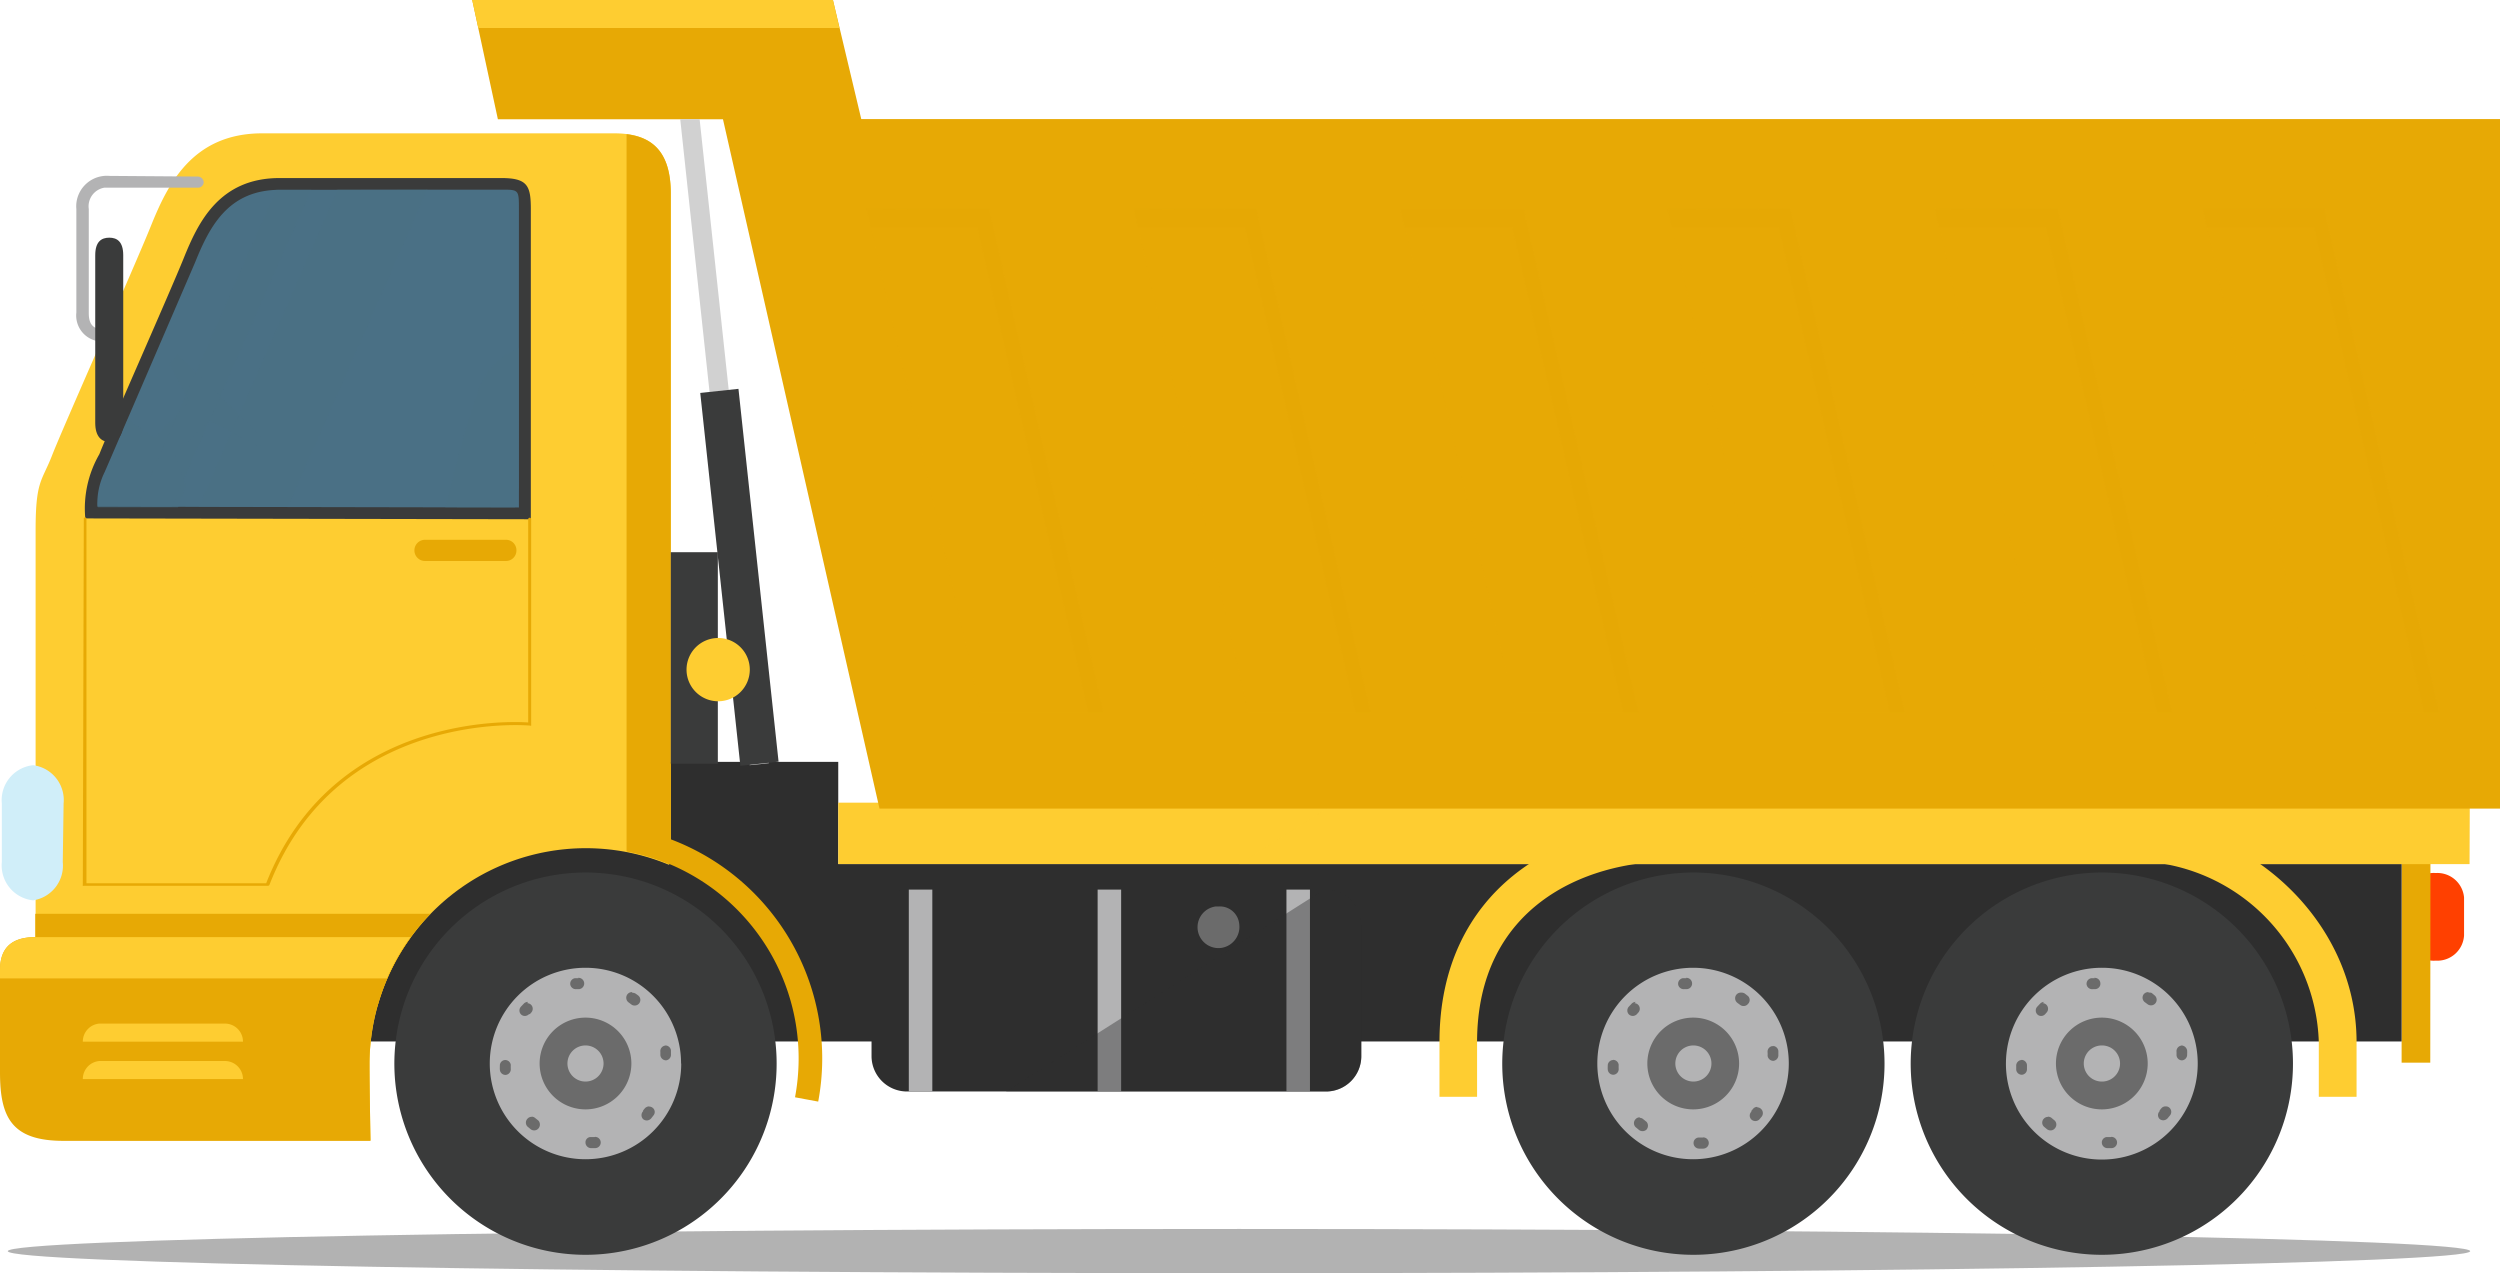 <svg id="Layer_1" data-name="Layer 1" xmlns="http://www.w3.org/2000/svg" viewBox="0 0 150.94 76.87"><defs><style>.cls-1{fill:#b2b2b2;}.cls-2{fill:#ff4000;}.cls-15,.cls-3{fill:#e7a905;}.cls-12,.cls-4{fill:#2e2e2e;}.cls-5{fill:#b3b3b4;}.cls-6{fill:#6b6b6b;}.cls-7{fill:#3a3b3b;}.cls-13,.cls-8{fill:#fecd31;}.cls-11,.cls-9{fill:#4a7085;}.cls-10{fill:#d0eef9;}.cls-11,.cls-15{opacity:0.5;}.cls-11,.cls-12,.cls-13,.cls-15{isolation:isolate;}.cls-12,.cls-14{opacity:0.4;}.cls-13{opacity:0.8;}.cls-16{fill:#d1d1d1;}</style></defs><g id="Group_5944" data-name="Group 5944"><path id="Path_1" data-name="Path 1" class="cls-1" d="M149.14,75.54c0,.73-33.28,1.33-74.33,1.33S.47,76.27.47,75.54,33.75,74.2,74.81,74.2,149.14,74.8,149.14,75.54Z"/><g id="Group_15" data-name="Group 15"><path id="Path_2" data-name="Path 2" class="cls-2" d="M148.77,56.48A1.62,1.62,0,0,1,147.05,58h0a1.62,1.62,0,0,1-1.73-1.49V54.19a1.62,1.62,0,0,1,1.73-1.48h0a1.62,1.62,0,0,1,1.72,1.48Z"/><path id="Path_3" data-name="Path 3" class="cls-3" d="M146.73,64.16H145V52.05h1.74Z"/><path id="Path_4" data-name="Path 4" class="cls-4" d="M17.43,62.88H145V52.17H50.61V46H38.9S17.43,51,17.43,62.88Z"/><path id="Rectangle_2" data-name="Rectangle 2" class="cls-4" d="M54.75,53.71H80.07a2.13,2.13,0,0,1,2.12,2.13v7.93a2.13,2.13,0,0,1-2.12,2.13H54.75a2.14,2.14,0,0,1-2.13-2.13V55.84A2.14,2.14,0,0,1,54.75,53.71Z"/><path id="Path_5" data-name="Path 5" class="cls-5" d="M54.87,65.9h1.42V53.71H54.87Zm11.4,0h1.42V53.71H66.27Zm11.4-12.19V65.9h1.42V53.71Z"/><path id="Path_6" data-name="Path 6" class="cls-6" d="M74.82,55.8a1.28,1.28,0,0,1-1.08,1.43,1.26,1.26,0,0,1-.35-2.5h.18A1.17,1.17,0,0,1,74.82,55.8Z"/><g id="Group_2" data-name="Group 2"><path id="Path_7" data-name="Path 7" class="cls-7" d="M46.89,64.21A11.54,11.54,0,1,1,35.35,52.68h0A11.53,11.53,0,0,1,46.89,64.21Z"/><path id="Path_8" data-name="Path 8" class="cls-5" d="M41.13,64.21a5.78,5.78,0,1,1-5.78-5.78h0a5.77,5.77,0,0,1,5.77,5.78Z"/><g id="Group_1" data-name="Group 1"><path id="Path_9" data-name="Path 9" class="cls-6" d="M34.94,59.06l-.23,0a.34.34,0,0,0-.28.38h0a.34.34,0,0,0,.38.28h0l.16,0h0a.34.34,0,0,0-.08-.68h0Zm-3.07,1.43a.35.35,0,0,0-.24.1l-.17.18a.34.34,0,0,0,0,.48.33.33,0,0,0,.23.09.36.36,0,0,0,.25-.11l0,0,.05,0h0l.08-.09a.34.34,0,0,0,0-.47.33.33,0,0,0-.23-.1ZM30.51,64h0a.33.33,0,0,0-.33.35h0a1.93,1.93,0,0,0,0,.24.34.34,0,0,0,.34.31h0a.34.34,0,0,0,.32-.34,2.35,2.35,0,0,1,0-.26.34.34,0,0,0-.34-.3Zm1.59,3.43a.33.33,0,0,0-.25.11.34.34,0,0,0,0,.48h0l.18.15a.35.35,0,0,0,.22.08.34.34,0,0,0,.26-.12.36.36,0,0,0,0-.47l-.2-.16a.32.32,0,0,0-.21-.08Zm3.8,1.22h0l-.27,0a.32.32,0,0,0-.28.35.34.34,0,0,0,.34.32h0l.24,0a.34.34,0,0,0,0-.68Zm3.3-1.85a.36.36,0,0,0-.27.12l-.1.12,0,.05a.34.34,0,0,0,0,.48h0a.35.35,0,0,0,.22.08.37.37,0,0,0,.26-.12l.14-.18a.32.32,0,0,0-.05-.47h0a.33.33,0,0,0-.21-.07Zm.95-3.67h0a.34.34,0,0,0-.28.38h0c0,.07,0,.13,0,.2a.35.35,0,0,0,.34.31h0a.34.34,0,0,0,.3-.37c0-.09,0-.17,0-.23a.34.34,0,0,0-.34-.3Zm-2-3.23a.34.34,0,0,0-.34.34.35.35,0,0,0,.14.28l.16.12a.31.31,0,0,0,.21.07.34.34,0,0,0,.27-.13.34.34,0,0,0-.05-.47h0L38.39,60a.36.36,0,0,0-.2-.06Z"/></g><path id="Path_10" data-name="Path 10" class="cls-6" d="M38.12,64.21a2.77,2.77,0,1,1-2.77-2.77,2.77,2.77,0,0,1,2.77,2.77Z"/><path id="Path_11" data-name="Path 11" class="cls-5" d="M36.44,64.21a1.09,1.09,0,1,1-1.09-1.09A1.09,1.09,0,0,1,36.44,64.21Z"/></g><g id="Group_4" data-name="Group 4"><path id="Path_12" data-name="Path 12" class="cls-7" d="M113.78,64.21a11.54,11.54,0,1,1-11.54-11.53h0a11.54,11.54,0,0,1,11.54,11.53Z"/><path id="Path_13" data-name="Path 13" class="cls-5" d="M108,64.21a5.78,5.78,0,1,1-5.78-5.78A5.78,5.78,0,0,1,108,64.21Z"/><g id="Group_3" data-name="Group 3"><path id="Path_14" data-name="Path 14" class="cls-6" d="M101.83,59.06l-.23,0a.34.34,0,0,0-.28.38h0a.34.34,0,0,0,.38.28h0l.16,0h0a.34.34,0,1,0-.08-.68h0Zm-3.07,1.43a.35.35,0,0,0-.24.1l-.17.18a.34.34,0,0,0,0,.48h0a.35.35,0,0,0,.23.09.36.36,0,0,0,.25-.11l0,0,0,0h0l.08-.09a.34.34,0,0,0,0-.47.33.33,0,0,0-.23-.1ZM97.4,64h0a.33.33,0,0,0-.33.34h0a1.93,1.93,0,0,0,0,.24.34.34,0,0,0,.34.31h0a.34.34,0,0,0,.32-.34,2.35,2.35,0,0,1,0-.26.34.34,0,0,0-.34-.3ZM99,67.46a.33.33,0,0,0-.25.11.34.34,0,0,0,0,.48h0l.18.15a.35.35,0,0,0,.48,0,.36.36,0,0,0,0-.47l-.2-.16a.32.32,0,0,0-.21-.08Zm3.8,1.22h0l-.26,0a.33.33,0,0,0-.29.35.34.34,0,0,0,.34.32h0l.24,0a.34.34,0,0,0,0-.68Zm3.3-1.85a.32.32,0,0,0-.26.12l-.1.12,0,.05a.33.33,0,0,0,0,.47h0a.35.35,0,0,0,.48,0h0l.15-.18a.35.35,0,0,0-.07-.48.31.31,0,0,0-.2-.07Zm1-3.67H107a.34.34,0,0,0-.28.38h0a1.36,1.36,0,0,1,0,.2.35.35,0,0,0,.35.31h0a.34.34,0,0,0,.3-.37c0-.09,0-.17,0-.23a.34.34,0,0,0-.34-.3Zm-2-3.23a.34.34,0,0,0-.34.34.35.35,0,0,0,.14.28l.16.12a.33.33,0,0,0,.21.07.34.34,0,0,0,.27-.13.33.33,0,0,0,0-.47h0l-.19-.15a.36.36,0,0,0-.2-.06Z"/></g><path id="Path_15" data-name="Path 15" class="cls-6" d="M105,64.21a2.77,2.77,0,1,1-2.77-2.77A2.77,2.77,0,0,1,105,64.21Z"/><path id="Path_16" data-name="Path 16" class="cls-5" d="M103.33,64.21a1.09,1.09,0,1,1-1.09-1.09,1.09,1.09,0,0,1,1.09,1.09Z"/></g><g id="Group_6" data-name="Group 6"><path id="Path_17" data-name="Path 17" class="cls-7" d="M138.44,64.21a11.54,11.54,0,1,1-11.53-11.53h0a11.53,11.53,0,0,1,11.53,11.53Z"/><path id="Path_18" data-name="Path 18" class="cls-5" d="M132.69,64.21a5.79,5.79,0,1,1-5.78-5.78,5.78,5.78,0,0,1,5.78,5.78Z"/><g id="Group_5" data-name="Group 5"><path id="Path_19" data-name="Path 19" class="cls-6" d="M126.49,59.06l-.22,0a.34.34,0,0,0-.29.38h0a.34.34,0,0,0,.39.28h0l.15,0h0a.33.33,0,0,0,.29-.38.34.34,0,0,0-.38-.3h0Zm-3.07,1.43a.35.35,0,0,0-.24.1l-.17.18a.34.34,0,0,0,0,.48.31.31,0,0,0,.22.09.33.33,0,0,0,.25-.11l0,0,0,0h0l.08-.09a.34.34,0,0,0,0-.47.31.31,0,0,0-.24-.1ZM122.06,64h0a.34.34,0,0,0-.33.34h0c0,.08,0,.16,0,.24a.34.34,0,0,0,.34.31h0a.33.33,0,0,0,.31-.34c0-.09,0-.18,0-.26a.34.34,0,0,0-.34-.3Zm1.59,3.43a.36.36,0,0,0-.25.11.34.34,0,0,0,0,.48h0l.18.15a.35.35,0,0,0,.22.08.32.32,0,0,0,.26-.12.34.34,0,0,0,0-.47l-.19-.16a.35.35,0,0,0-.22-.08Zm3.8,1.22h0l-.26,0a.33.33,0,0,0-.29.35.34.34,0,0,0,.34.32h0l.24,0a.34.34,0,0,0,0-.68Zm3.3-1.85a.32.32,0,0,0-.26.12l-.1.12,0,.05a.33.33,0,0,0,0,.47h0a.35.35,0,0,0,.22.08.37.37,0,0,0,.26-.12l.15-.18a.34.34,0,0,0-.05-.47h0a.31.31,0,0,0-.21-.07Zm.95-3.67h0a.34.34,0,0,0-.29.38h0l0,.2a.33.33,0,0,0,.34.31h0a.34.34,0,0,0,.3-.37,1.4,1.4,0,0,0,0-.23.36.36,0,0,0-.35-.3Zm-2-3.23a.35.35,0,0,0-.28.14.34.34,0,0,0,.08.47h0l.16.12a.33.33,0,0,0,.21.07.34.34,0,0,0,.22-.6h0l-.18-.15A.36.36,0,0,0,129.74,59.93Z"/></g><path id="Path_20" data-name="Path 20" class="cls-6" d="M129.67,64.21a2.77,2.77,0,1,1-2.76-2.77,2.77,2.77,0,0,1,2.76,2.77Z"/><path id="Path_21" data-name="Path 21" class="cls-5" d="M128,64.21a1.09,1.09,0,0,1-1.1,1.09,1.09,1.09,0,0,1,0-2.18A1.09,1.09,0,0,1,128,64.21Z"/></g><path id="Path_22" data-name="Path 22" class="cls-8" d="M22.31,64.21a13.06,13.06,0,0,1,18.07-12l.12-.12V11.69c0-2.84-1.42-3.64-3.42-3.64H15.83c-4.25,0-5.73,3.14-6.73,5.62S3.77,25.88,3.15,27.48s-1,1.51-1,4.53v32.7c0,2.72.7,4.14,3.83,4.14H22.37S22.31,65.85,22.31,64.21Z"/><path id="Path_23" data-name="Path 23" class="cls-7" d="M5.15,31.3A6.56,6.56,0,0,1,6,27.42c.53-1.37,4.24-9.72,5.1-11.85s2.13-4.82,5.78-4.82H30.27c1.6,0,1.78.48,1.78,1.9s0,18.7,0,18.7Z"/><path id="Path_24" data-name="Path 24" class="cls-9" d="M16.9,11.46c-3.09,0-4.23,2.17-5.12,4.38L6.68,27.67l-.36.83a4.3,4.3,0,0,0-.44,2.09l25.45.05c0-1.31,0-18,0-18,0-1.19,0-1.19-1.07-1.19Z"/><path id="Path_25" data-name="Path 25" class="cls-10" d="M3.79,52.05A2.12,2.12,0,0,1,2,54.36H2A2.12,2.12,0,0,1,.11,52.05V48.51A2.12,2.12,0,0,1,2,46.2H2a2.12,2.12,0,0,1,1.84,2.31Z"/><path id="Path_26" data-name="Path 26" class="cls-3" d="M31.18,33.23a.63.63,0,0,1-.63.64H25.66a.64.64,0,0,1-.64-.64h0a.64.64,0,0,1,.64-.64h4.88a.63.63,0,0,1,.64.64Z"/><g id="Group_7" data-name="Group 7"><path id="Path_27" data-name="Path 27" class="cls-5" d="M6.61,10.62a1.85,1.85,0,0,0-2,1.66,1.93,1.93,0,0,0,0,.34v6.25A1.57,1.57,0,0,0,6,20.61a2.16,2.16,0,0,0,.36,0,.36.36,0,1,0,0-.71h0c-.73,0-1-.3-1-1V12.62a1.14,1.14,0,0,1,.95-1.29H12A.35.35,0,0,0,12.3,11a.37.37,0,0,0-.34-.34Z"/></g><path id="Path_28" data-name="Path 28" class="cls-3" d="M2.13,56.58c-1.66,0-2.13.89-2.13,2v6.16c0,2.72.7,4.14,3.83,4.14H22.37s-.06-3-.06-4.64a13,13,0,0,1,2.48-7.63Z"/><g id="Group_8" data-name="Group 8"><path id="Path_29" data-name="Path 29" class="cls-3" d="M5.06,31.3,5,53.42a.09.09,0,0,0,0,.06.07.07,0,0,0,.06,0H16.19a.1.1,0,0,0,.08-.06C20.4,42.81,31.92,43.79,32,43.81a.09.09,0,0,0,.07,0,.09.09,0,0,0,0-.06V31.35a.09.09,0,0,0-.18,0V43.62c-.81-.06-11.76-.64-15.82,9.71H5.22c0-.18,0-22,0-22a.08.08,0,0,0-.08-.09.09.09,0,0,0-.09.08Z"/></g><g id="Group_9" data-name="Group 9"><path id="Path_30" data-name="Path 30" class="cls-8" d="M14.71,60.63H5A1.09,1.09,0,0,1,6,59.53h7.58a1.09,1.09,0,0,1,1.09,1.1Z"/><path id="Path_31" data-name="Path 31" class="cls-8" d="M14.71,62.89H5A1.09,1.09,0,0,1,6,61.8h7.58a1.09,1.09,0,0,1,1.09,1.09Z"/><path id="Path_32" data-name="Path 32" class="cls-8" d="M14.71,65.15H5A1.09,1.09,0,0,1,6,64.06h7.58a1.09,1.09,0,0,1,1.09,1.09Z"/></g><path id="Path_33" data-name="Path 33" class="cls-7" d="M7.44,25.53c0,.83-.38,1.15-.84,1.15h0c-.47,0-.85-.32-.85-1.15V15.41c0-.83.38-1.06.85-1.06h0c.46,0,.84.23.84,1.06Z"/><path id="Path_34" data-name="Path 34" class="cls-11" d="M28.77,23.86c-.63,1.74-1.38,4.69-1.88,6.77h4.2c.07-.38.16-.78.24-1.2V21A4.43,4.43,0,0,0,28.77,23.86ZM10.23,22l1.2,2.28-2.1,2.14-1.62-1.1-1,2.39-.36.83a4.3,4.3,0,0,0-.44,2.09h4.84l.46-1.3-.65-1.85,2.05-2.09,3,1.56.45-.3-5.35-5.3Z"/><path id="Path_35" data-name="Path 35" class="cls-11" d="M16.9,11.46l-.22,0L8.49,30.07v.53h1.88l8.42-19.14Zm3.48,0L12,30.6h5.39l8.42-19.15Z"/><g id="Group_10" data-name="Group 10"><path id="Path_36" data-name="Path 36" class="cls-3" d="M40,52a12.73,12.73,0,0,1,8,14.25l1.4.26a14.14,14.14,0,0,0-8.91-15.84Z"/></g><path id="Path_37" data-name="Path 37" class="cls-12" d="M80.07,65.9a2.13,2.13,0,0,0,2.12-2.13h0V55.84a2.12,2.12,0,0,0-2.12-2.13h-.13L60.73,65.9Z"/><path id="Path_38" data-name="Path 38" class="cls-3" d="M2.13,55.17v5.59H22.79A13,13,0,0,1,26,55.17Z"/><path id="Path_39" data-name="Path 39" class="cls-8" d="M0,58.55v.52H23.37a12.8,12.8,0,0,1,1.42-2.49H2.13C.47,56.58,0,57.47,0,58.55Z"/><path id="Path_40" data-name="Path 40" class="cls-8" d="M149.09,52.17H50.61V48.46h98.5Z"/><path id="Path_41" data-name="Path 41" class="cls-13" d="M74.82,52.17h74.27l0-3.71H80.67Z"/><g id="Group_11" data-name="Group 11"><path id="Path_42" data-name="Path 42" class="cls-8" d="M101,49.71c-7,0-14.09,4.08-14.09,13.2v3.31h2.27V62.91C89.19,54.84,95.56,52,101,52h28.2A11.28,11.28,0,0,1,140,62.91v3.31h2.28V62.91c0-7.56-6.9-13.2-13.06-13.2Z"/></g><path id="Path_43" data-name="Path 43" class="cls-3" d="M37.83,8.1V51.41a13.14,13.14,0,0,1,2.55.76l.12-.12V11.69C40.5,9.22,39.43,8.3,37.83,8.1Z"/><path id="Path_44" data-name="Path 44" class="cls-3" d="M150.94,48.82V7.19H52L50.29,0H28.51l1.55,7.2H43.65L53.1,48.82Z"/><g id="Group_13" data-name="Group 13"><g id="Group_12" data-name="Group 12" class="cls-14"><path id="Path_45" data-name="Path 45" class="cls-3" d="M66.62,43l-6.9-30.39H52.33L59.23,43Z"/><path id="Path_46" data-name="Path 46" class="cls-3" d="M82.75,43l-6.9-30.39H68.46L75.36,43Z"/><path id="Path_47" data-name="Path 47" class="cls-3" d="M98.88,43,92,12.65H84.59L91.49,43Z"/><path id="Path_48" data-name="Path 48" class="cls-3" d="M115,43l-6.9-30.39h-7.39L107.62,43Z"/><path id="Path_49" data-name="Path 49" class="cls-3" d="M131.14,43l-6.9-30.39h-7.39L123.75,43Z"/><path id="Path_50" data-name="Path 50" class="cls-3" d="M147.27,43l-6.9-30.39H133L139.88,43Z"/></g><path id="Path_51" data-name="Path 51" class="cls-15" d="M68.46,12.65l.24,1.07h6.47L81.83,43h.92l-6.9-30.39Zm-16.13,0,.24,1.07H59L65.7,43h.92l-6.9-30.39Zm88,0H133l.24,1.07h6.47L146.35,43h.92Zm-39.65,0,.24,1.07h6.47L114.09,43H115l-6.9-30.39Zm16.13,0,.25,1.07h6.46L130.22,43h.92l-6.9-30.39Zm-32.26,0,.24,1.07H91.3L98,43h.92L92,12.65Z"/></g><rect id="Rectangle_3" data-name="Rectangle 3" class="cls-7" x="40.5" y="33.34" width="2.84" height="12.77"/><path id="Path_52" data-name="Path 52" class="cls-16" d="M42.24,7.2H41.07l4.19,39,1.16-.12Z"/><g id="Group_14" data-name="Group 14"><rect id="Rectangle_4" data-name="Rectangle 4" class="cls-7" x="43.48" y="23.54" width="2.32" height="22.64" transform="translate(-3.47 4.97) rotate(-6.14)"/></g><path id="Path_53" data-name="Path 53" class="cls-8" d="M45.27,40.43a1.91,1.91,0,1,1-1.91-1.91A1.91,1.91,0,0,1,45.27,40.43Z"/><path id="Path_54" data-name="Path 54" class="cls-8" d="M50.29,0H28.51l.37,1.69h21.8Z"/></g></g></svg>